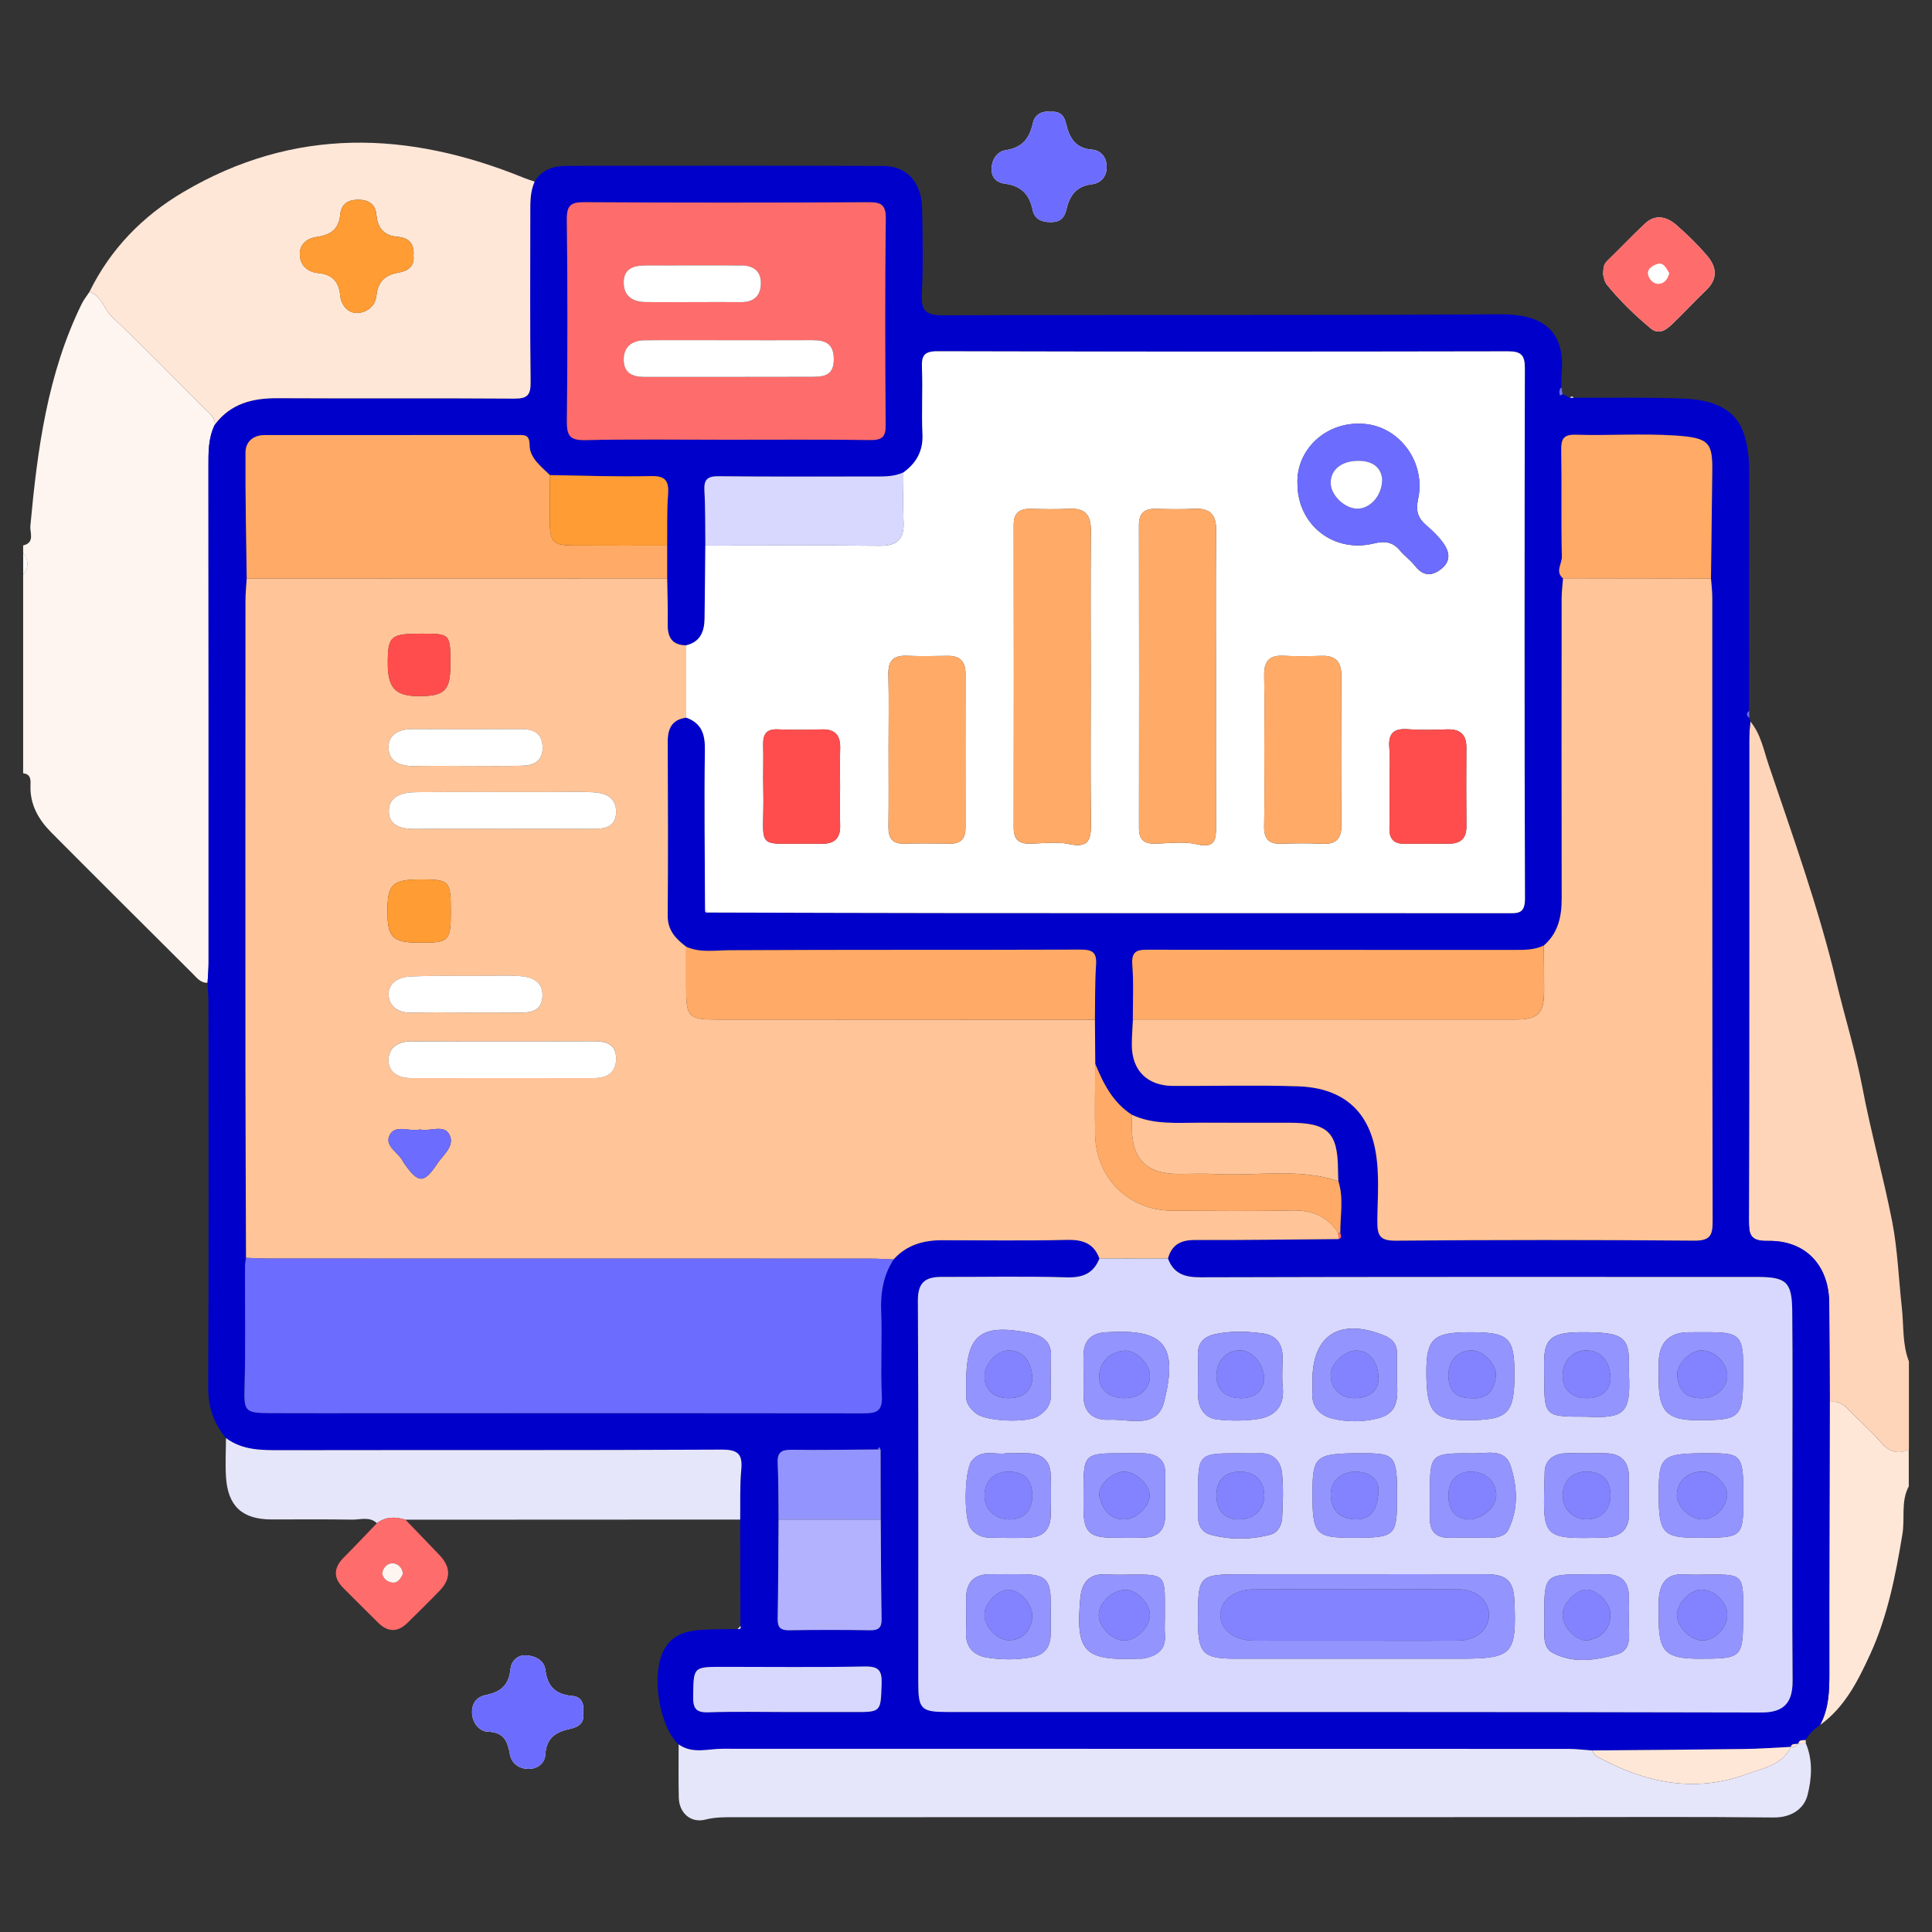 <?xml version="1.0" encoding="utf-8"?>
<!-- Generator: Adobe Illustrator 27.3.1, SVG Export Plug-In . SVG Version: 6.00 Build 0)  -->
<svg version="1.1" id="Layer_1" xmlns="http://www.w3.org/2000/svg" xmlns:xlink="http://www.w3.org/1999/xlink" x="0px" y="0px"
	 viewBox="0 0 500 500" style="enable-background:new 0 0 500 500;" xml:space="preserve">
<rect x="0" y="0" width="500" height="500" fill="#333333" stroke="none"/>
<g>
	<path style="fill:#FFFFFF;" d="M414.89,71.05c0.19,0.56,0.29,1.79,0.94,2.59c3.37,4.17,7.24,7.9,11.35,11.33
		c2.19,1.83,4.12,0.33,5.71-1.21c2.96-2.85,5.76-5.88,8.73-8.73c3.01-2.89,2.63-5.96,0.25-8.76c-2.45-2.89-5.19-5.57-8.05-8.05
		c-2.44-2.12-5.38-2.9-8.08-0.37c-3.35,3.13-6.49,6.49-9.8,9.67C415,68.41,414.95,69.42,414.89,71.05z M271.92,28.93
		c-2.26-0.27-4.09,0.64-4.62,2.97c-0.87,3.9-2.7,6.3-7,6.96c-2.1,0.32-3.64,2.22-3.67,4.9c-0.03,2.53,1.61,3.54,3.46,3.78
		c4.17,0.55,6.33,2.76,7.15,6.76c0.48,2.35,2.2,3.17,4.6,3.19c2.55,0.03,3.63-1.06,4.19-3.46c0.8-3.42,2.54-5.88,6.61-6.36
		c2.19-0.26,3.87-1.91,3.76-4.71c-0.1-2.57-1.8-4.08-3.75-4.23c-4.39-0.33-5.92-3.11-6.73-6.64
		C275.39,29.87,274.35,28.74,271.92,28.93z"/>
	<path style="fill:#FFFFFF;" d="M150.89,443.12c0.31-2.22-0.34-3.99-2.72-4.2c-4.22-0.38-6.48-2.3-7.01-6.67
		c-0.28-2.34-2.24-3.58-4.74-3.84c-2.7-0.28-4.15,1.77-4.3,3.48c-0.37,4.23-2.56,6.01-6.4,6.79c-2.47,0.5-3.72,2.26-3.54,4.86
		c0.18,2.56,2.01,4.55,4.04,4.62c4.28,0.14,5.12,2.47,5.77,5.94c0.41,2.23,2.36,3.74,4.91,3.7c2.43-0.03,4.13-1.69,4.24-3.74
		c0.24-4.38,2.81-5.88,6.52-6.66C149.89,446.93,151.4,445.71,150.89,443.12z"/>
	<path style="fill:#FFF5F0;" d="M53.72,254.35c-1.83,0.06-2.79-1.3-3.89-2.4c-12.19-12.15-24.4-24.28-36.54-36.49
		c-3.3-3.32-5.57-7.22-5.4-12.15c0.05-1.43,0.15-2.96-1.9-3.18c0-17.12,0-34.24,0-51.36c1.45-1.9,1.45-3.8,0-5.71
		c0-0.63,0-1.27,0-1.9c3.13-0.76,1.7-3.3,1.87-5.08c1.82-19.74,4.4-39.3,13.27-57.41c0.54-1.11,1.34-2.09,2.02-3.13
		c3.2,0.98,3.67,4.42,5.82,6.45c8.04,7.58,15.74,15.51,23.54,23.34c1.3,1.31,3.05,2.37,3.1,4.55c-1.72,3.45-1.66,7.15-1.66,10.88
		c0.04,42.8,0.04,85.6,0.03,128.4C53.98,250.88,53.81,252.62,53.72,254.35z"/>
	<path style="fill:#FFD5BA;" d="M452.97,186.69c2.72,3.26,3.46,7.41,4.75,11.23c6.26,18.52,12.89,36.92,17.47,55.99
		c2.2,9.16,5.01,18.16,6.78,27.46c2.21,11.66,5.44,23.14,7.72,34.75c1.41,7.22,1.68,14.91,2.51,22.37
		c0.51,4.61,0.09,9.38,1.82,13.84c0,7.61,0,15.22,0,22.83c-2.98,1.38-5.19,0.48-7.3-1.96c-2.55-2.94-5.54-5.51-8.22-8.34
		c-1.39-1.47-2.9-2.33-4.94-2.05c-0.05-8.54-0.07-17.07-0.15-25.61c-0.09-9.74-6.11-16.24-15.87-16.05
		c-4.68,0.09-4.92-1.74-4.91-5.43c0.11-41.43,0.07-82.87,0.08-124.3C452.69,189.83,452.87,188.26,452.97,186.69z"/>
	<path style="fill:#FFE7D8;" d="M473.53,362.8c2.05-0.27,3.55,0.59,4.94,2.05c2.69,2.84,5.67,5.4,8.22,8.34
		c2.11,2.44,4.32,3.34,7.3,1.96c0,3.17,0,6.34,0,9.51c-2.09,3.9-0.96,8.27-1.65,12.4c-1.77,10.72-3.85,21.32-8.4,31.2
		c-3.13,6.81-6.55,13.6-12.93,18.19c2.32-4.29,2.43-8.91,2.42-13.65C473.4,409.47,473.49,386.13,473.53,362.8z"/>
	<path style="fill:#FFFFFF;" d="M6,143.06c1.45,1.9,1.45,3.8,0,5.71C6,146.87,6,144.96,6,143.06z"/>
	<path style="fill:#0000CB;" d="M473.53,362.8c-0.04,23.34-0.13,46.67-0.09,70.01c0.01,4.74-0.1,9.37-2.42,13.65
		c-1.53,1.01-2.82,2.23-3.72,3.85c-0.71,0.16-1.69-0.22-1.9,0.95l0.01-0.01c-0.69,0.26-1.71-0.21-2.01,0.92l0.05-0.06
		c-4.08,0.19-8.16,0.51-12.24,0.56c-13.06,0.17-26.12,0.25-39.17,0.37c-2.04-0.14-4.08-0.41-6.12-0.41
		c-50.14-0.02-100.27-0.02-150.41-0.02c-22.85,0-45.69,0.01-68.54-0.01c-3.81,0-7.78,1.42-11.34-1.14
		c-5.15-4.77-7.1-18.2-3.84-24.38c2.12-4.02,5.65-4.98,9.6-5.27c3.15-0.23,6.33-0.14,9.5-0.2c0.65,0.1,0.95-0.12,0.73-0.8
		c-0.02-9.18-0.04-18.36-0.07-27.53c0.06-4.27-0.13-8.57,0.27-12.82c0.38-4.09-0.76-5.3-5.12-5.28
		c-37.96,0.2-75.93,0.08-113.89,0.15c-5.06,0.01-10.03,0.07-14.34-3.14c-3.15-3.85-4.62-8.07-4.59-13.22
		c0.18-33.13,0.09-66.26,0.07-99.4c0-1.73-0.16-3.47-0.24-5.2c0.09-1.73,0.26-3.47,0.26-5.2c0.01-42.8,0.01-85.6-0.03-128.4
		c0-3.74-0.07-7.43,1.66-10.88c4.07-5.44,9.74-6.86,16.22-6.82c20.43,0.11,40.86-0.04,61.29,0.11c3.35,0.02,4.24-0.92,4.2-4.22
		c-0.18-14.54-0.08-29.08-0.08-43.62c0-2.82-0.08-5.65,1.12-8.31c1.89-3.22,5-4.1,8.4-4.1c27.3-0.03,54.6-0.07,81.9,0.02
		c6.09,0.02,9.88,4.33,10,11.04c0.12,7.28,0.31,14.59-0.08,21.85c-0.24,4.45,0.8,5.79,5.56,5.77c48.09-0.2,96.18,0.05,144.27-0.27
		c9.73-0.06,16.93,3.35,15.73,15.6c-0.11,1.1-0.02,2.22-0.03,3.32c-0.69,0.6-0.56,1.35-0.38,2.1c0.22-0.11,0.44-0.22,0.66-0.33
		c0.64,0.31,1.29,0.62,1.93,0.93c0.32-0.01,0.64-0.01,0.96-0.02c9.51,0.05,19.04-0.17,28.54,0.22c9.32,0.38,13.87,3.83,15.59,9.35
		c0.94,3,1.29,6.11,1.28,9.26c-0.02,20.73-0.01,41.47-0.02,62.2c-0.67,0.61-0.74,1.21,0.03,1.8c0.09,0.31,0.18,0.62,0.28,0.93
		c-0.1,1.57-0.27,3.14-0.28,4.71c-0.02,41.43,0.02,82.87-0.08,124.3c-0.01,3.69,0.23,5.52,4.91,5.43
		c9.76-0.18,15.79,6.31,15.87,16.05C473.46,345.72,473.48,354.26,473.53,362.8z M227.11,375.13c-7.42,0.04-14.83,0.17-22.25,0.08
		c-2.57-0.03-3.73,0.61-3.6,3.41c0.23,4.87,0.17,9.76,0.23,14.63c-0.07,8.55-0.08,17.1-0.23,25.65c-0.04,2.24,0.68,3.05,2.98,3.01
		c6.98-0.11,13.97-0.11,20.95,0c2.29,0.04,3.01-0.76,2.97-3.01c-0.16-8.55-0.16-17.1-0.22-25.65c-0.02-6.02-0.03-12.03-0.05-18.05
		c-0.09-0.25-0.19-0.5-0.28-0.75C227.45,374.68,227.28,374.91,227.11,375.13z M292.98,288.54c-4.95-3.16-7.43-8.08-9.55-13.27
		c-0.03-3.79-0.05-7.58-0.08-11.37c0.08-4.74-0.02-9.5,0.3-14.22c0.21-3.18-0.92-3.93-3.98-3.92c-30.31,0.11-60.61-0.01-90.92,0.16
		c-3.8,0.02-7.56,0.72-11.19-0.91c-2.67-2.03-4.8-4.22-4.78-8.02c0.11-15.01,0.07-30.03,0.01-45.05c-0.01-3.41,1.11-5.74,4.79-6.21
		c4.03,1.44,4.92,4.36,4.86,8.44c-0.2,13.71,0,27.43,0.04,41.15c-0.15,0.67,0.1,0.97,0.8,0.84c22.23,0.05,44.45,0.14,66.68,0.15
		c46.68,0.02,93.36,0,140.04,0.02c2.63,0,4.7,0.34,4.68-3.71c-0.15-45.79-0.13-91.58-0.03-137.38c0.01-3.34-1.01-4.33-4.34-4.32
		c-49.22,0.09-98.44,0.1-147.66-0.02c-3.55-0.01-4.16,1.21-4.03,4.33c0.23,5.69-0.14,11.42,0.13,17.11c0.2,4.37-1.56,7.46-4.92,9.92
		c-2.36,1.09-4.88,1.07-7.4,1.07c-13.47-0.01-26.94,0.08-40.4-0.07c-2.92-0.03-3.89,0.81-3.72,3.73c0.27,4.73,0.18,9.47,0.24,14.21
		c-0.06,6.28-0.1,12.56-0.19,18.84c-0.05,3.34-1.06,6.08-4.75,6.96c-3.68-0.02-4.87-2.09-4.8-5.49c0.08-3.94-0.08-7.89-0.14-11.84
		c0-2.83,0-5.66,0-8.49c0.05-4.4-0.09-8.82,0.23-13.2c0.26-3.57-0.67-4.88-4.56-4.78c-8.66,0.22-17.33-0.13-26-0.25
		c-2.3-2.24-5.23-4.43-5.27-7.74c-0.03-2.78-1.25-2.64-3.01-2.64c-21.85,0-43.71,0.01-65.56,0.01c-2.98,0-4.93,1.75-4.95,4.44
		c-0.08,10.89,0.18,21.78,0.31,32.67c-0.11,1.89-0.32,3.77-0.32,5.66c-0.02,40.4-0.03,80.81-0.01,121.21
		c0.01,16.32,0.1,32.63,0.15,48.95c-0.1,0.78-0.27,1.57-0.28,2.35c-0.03,10.3,0.18,20.61-0.11,30.91c-0.17,6.33-0.04,6.88,6.39,6.91
		c9.53,0.05,19.06,0.01,28.59,0.01c41.61,0,83.23-0.02,124.84,0.04c3.25,0.01,5.33-0.12,5.11-4.42c-0.38-7.27,0.11-14.59-0.18-21.87
		c-0.19-4.9,0.54-9.41,3.22-13.54c3.35-3.74,7.69-4.97,12.53-4.97c10.75,0,21.49,0.18,32.23-0.09c4.1-0.1,7.04,0.81,8.51,4.83
		c-1.54,3.88-4.32,5-8.5,4.88c-10.79-0.32-21.59-0.09-32.39-0.11c-4.14-0.01-6.1,1.43-6.08,6.13c0.19,32.96,0.09,65.93,0.1,98.89
		c0,6.88,0.7,7.58,7.69,7.58c70.19,0.01,140.39-0.06,210.58,0.12c5.86,0.02,8.04-2.65,8-8.22c-0.15-18.07-0.05-36.13-0.05-54.2
		c0-13.79,0.09-27.58-0.04-41.36c-0.07-7.69-1.51-8.93-9.2-8.93c-47.96,0-95.92-0.05-143.88,0.09c-4.14,0.01-7.01-0.9-8.49-4.88
		c0.98-3.51,3.28-4.79,6.92-4.77c12.43,0.05,24.86-0.14,37.29-0.24c0.92-0.32,0.57-0.96,0.4-1.56c-0.03-4.49,0.93-9.01-0.5-13.45
		c-0.03-0.94-0.09-1.89-0.09-2.83c-0.05-9.77-2.6-12.26-12.61-12.26c-7.73,0-15.47,0.02-23.2-0.01
		C304.56,290.54,298.58,291.13,292.98,288.54z M293.18,263.85c-0.1,2.2-0.28,4.41-0.28,6.61c0.01,6.57,3.99,10.54,10.64,10.58
		c10.79,0.05,21.6-0.25,32.38,0.1c10.23,0.34,17.85,5.12,19.99,16.48c1.16,6.16,0.57,12.29,0.53,18.42
		c-0.02,3.75,0.63,5.09,4.82,5.05c25.71-0.22,51.43-0.22,77.14-0.01c4.17,0.03,4.82-1.32,4.81-5.08
		c-0.12-53.86-0.08-107.72-0.1-161.57c0-1.57-0.21-3.14-0.33-4.71c0.11-9.14,0.23-18.29,0.34-27.43c0.1-7.68-0.61-8.99-9.65-9.57
		c-8.51-0.55-17.09,0.05-25.62-0.2c-3.34-0.1-3.86,1.17-3.81,4.07c0.16,9.16-0.06,18.32,0.16,27.47c0.04,1.85-1.78,3.87,0.28,5.62
		c-0.13,1.72-0.36,3.43-0.36,5.15c-0.02,25.89-0.05,51.78,0.01,77.67c0.01,4.72-0.88,8.97-4.62,12.22
		c-2.49,1.21-5.15,1.13-7.82,1.13c-31.37-0.01-62.74,0.02-94.1-0.05c-2.83-0.01-4.87-0.04-4.56,3.84
		C293.41,254.34,293.16,259.1,293.18,263.85z M188.05,113.8c12.39,0,24.78-0.1,37.17,0.07c3.09,0.04,4.02-0.8,4-3.95
		c-0.15-17.75-0.2-35.51,0.03-53.26c0.05-3.79-1.27-4.34-4.62-4.33c-24.46,0.13-48.93,0.14-73.39-0.01
		c-3.51-0.02-4.58,0.83-4.53,4.45c0.2,17.44,0.18,34.88,0.01,52.31c-0.04,3.6,0.75,4.89,4.65,4.81
		C163.58,113.63,175.82,113.8,188.05,113.8z M204.25,443.07c5.55,0,11.1-0.01,16.66,0c7.23,0.01,7.02,0.01,7.26-7.3
		c0.12-3.53-0.79-4.55-4.42-4.48c-12.21,0.25-24.43,0.09-36.64,0.09c-7.76,0-7.62,0-7.71,7.74c-0.04,3.04,0.74,4.12,3.92,4.02
		C190.29,442.92,197.27,443.07,204.25,443.07z"/>
	<path style="fill:#FFE7D8;" d="M138.36,47.01c-1.2,2.66-1.12,5.49-1.12,8.31c0,14.54-0.1,29.08,0.08,43.62
		c0.04,3.3-0.85,4.24-4.2,4.22c-20.43-0.15-40.86,0-61.29-0.11c-6.48-0.03-12.15,1.38-16.22,6.82c-0.04-2.18-1.79-3.24-3.1-4.55
		c-7.8-7.83-15.5-15.76-23.54-23.34c-2.15-2.03-2.62-5.47-5.82-6.45c5.44-11.09,13.75-19.6,24.26-25.81
		c28.71-16.97,58.29-15.89,88.28-3.65C136.56,46.42,137.47,46.7,138.36,47.01z M107,66.15c0.3-2.88-1.08-4.6-3.93-4.84
		c-3.62-0.3-5.33-2.12-5.65-5.69c-0.23-2.54-1.75-3.85-4.46-3.92c-2.87-0.08-4.66,1.07-4.92,3.92c-0.34,3.67-2.49,5.19-5.88,5.66
		c-2.59,0.36-4.6,1.78-4.56,4.53c0.04,2.84,1.93,4.58,4.78,4.86c3.61,0.34,5.34,2.25,5.67,5.79c0.22,2.45,1.95,4.46,4.08,4.52
		c2.51,0.07,4.95-1.48,5.28-4.47c0.38-3.53,2.13-5.3,5.64-5.94C105.21,70.19,107.39,69.16,107,66.15z"/>
	<path style="fill:#FF6C6C;" d="M414.89,71.05c0.06-1.63,0.11-2.64,1.04-3.54c3.31-3.18,6.45-6.54,9.8-9.67
		c2.7-2.52,5.64-1.75,8.08,0.37c2.86,2.49,5.6,5.17,8.05,8.05c2.38,2.81,2.76,5.87-0.25,8.76c-2.96,2.85-5.76,5.88-8.73,8.73
		c-1.6,1.54-3.52,3.04-5.71,1.21c-4.11-3.43-7.97-7.16-11.35-11.33C415.18,72.85,415.08,71.61,414.89,71.05z M431.98,70.69
		c-0.74-1.16-1.42-2.8-2.92-2.38c-1.1,0.31-2.9,1.17-2.48,2.84c0.27,1.07,1.31,2.35,2.65,2.29
		C430.75,73.38,431.59,72.18,431.98,70.69z"/>
	<path style="fill:#6C6CFF;" d="M271.92,28.93c2.43-0.19,3.48,0.93,3.99,3.17c0.8,3.52,2.34,6.31,6.73,6.64
		c1.95,0.15,3.65,1.66,3.75,4.23c0.11,2.79-1.57,4.45-3.76,4.71c-4.07,0.48-5.81,2.94-6.61,6.36c-0.56,2.4-1.64,3.49-4.19,3.46
		c-2.4-0.03-4.12-0.85-4.6-3.19c-0.82-4-2.99-6.21-7.15-6.76c-1.84-0.24-3.49-1.25-3.46-3.78c0.03-2.68,1.58-4.58,3.67-4.9
		c4.3-0.66,6.13-3.06,7-6.96C267.82,29.57,269.66,28.67,271.92,28.93z"/>
	<path style="fill:#6C6CFF;" d="M404.38,102.03c-0.22,0.11-0.44,0.22-0.66,0.33c-0.19-0.76-0.31-1.5,0.38-2.1
		C404.19,100.84,404.29,101.44,404.38,102.03z"/>
	<path style="fill:#6C6CFF;" d="M452.69,185.77c-0.77-0.59-0.7-1.19-0.03-1.8C452.67,184.57,452.68,185.17,452.69,185.77z"/>
	<path style="fill:#E6E6FA;" d="M407.27,102.94c-0.32,0.01-0.64,0.01-0.96,0.02C406.62,102.49,406.94,102.46,407.27,102.94z"/>
	<path style="fill:#E6E6FA;" d="M175.63,451.44c3.56,2.56,7.53,1.14,11.34,1.14c22.85,0.02,45.69,0.01,68.54,0.01
		c50.14,0,100.27,0,150.41,0.02c2.04,0,4.08,0.27,6.12,0.41c0.36,0.51,0.61,1.22,1.1,1.49c12.41,6.85,25.39,9.67,39.11,4.57
		c4.1-1.53,9-2.24,11.2-6.98c0,0-0.05,0.06-0.05,0.06c0.82,0.02,1.55-0.16,2.01-0.92c0,0-0.01,0.01-0.01,0.01
		c0.65-0.03,1.29-0.06,1.94-0.09c1.89,4.41,1.53,9.19,0.45,13.41c-0.9,3.52-4.16,5.84-8.76,5.79c-19.83-0.21-39.67-0.09-59.5-0.09
		c-69.66,0-139.32,0-208.98,0.02c-2.67,0-5.31-0.07-8.01,0.62c-3.77,0.96-6.78-1.7-6.87-5.7
		C175.56,460.63,175.64,456.03,175.63,451.44z"/>
	<path style="fill:#E6E6FA;" d="M58.48,372.17c4.31,3.21,9.27,3.14,14.34,3.14c37.96-0.07,75.93,0.05,113.89-0.15
		c4.36-0.02,5.5,1.19,5.12,5.28c-0.39,4.24-0.2,8.54-0.27,12.82c-28.87,0.01-57.75,0.03-86.62,0.04c-2.6-0.81-5.1-0.82-7.4,0.9
		c-1.9-1.79-4.24-0.89-6.36-0.92c-6.98-0.12-13.95-0.04-20.93-0.05c-7.58-0.01-11.32-3.46-11.77-11.09
		C58.28,378.83,58.47,375.49,58.48,372.17z"/>
	<path style="fill:#FF6C6C;" d="M97.54,394.2c2.29-1.72,4.8-1.71,7.4-0.9c2.96,3.08,5.94,6.15,8.88,9.24
		c2.86,3.01,2.88,6.1,0.01,9.08c-2.75,2.86-5.58,5.63-8.41,8.41c-2.49,2.43-5.03,2.41-7.51-0.03c-3.05-3.01-6.08-6.04-9.1-9.07
		c-2.64-2.66-2.44-5.24,0.16-7.85C91.88,400.16,94.69,397.16,97.54,394.2z M104.29,407.27c-0.17-1.42-1.1-2.44-2.28-2.66
		c-1.59-0.29-2.88,1.1-3.02,2.32c-0.16,1.37,1.27,2.56,2.71,2.65C103.02,409.68,103.77,408.45,104.29,407.27z"/>
	<path style="fill:#6C6CFF;" d="M150.89,443.12c0.51,2.58-1,3.81-3.23,4.28c-3.71,0.78-6.28,2.28-6.52,6.66
		c-0.11,2.05-1.81,3.71-4.24,3.74c-2.55,0.04-4.49-1.47-4.91-3.7c-0.65-3.48-1.49-5.8-5.77-5.94c-2.03-0.07-3.86-2.06-4.04-4.62
		c-0.18-2.6,1.07-4.36,3.54-4.86c3.84-0.77,6.03-2.56,6.4-6.79c0.15-1.71,1.6-3.76,4.3-3.48c2.5,0.26,4.46,1.5,4.74,3.84
		c0.53,4.36,2.79,6.29,7.01,6.67C150.55,439.14,151.2,440.91,150.89,443.12z"/>
	<path style="fill:#FFE7D8;" d="M467.35,451.16c-0.65,0.03-1.29,0.06-1.94,0.09c0.2-1.17,1.19-0.79,1.9-0.95
		C467.33,450.59,467.34,450.88,467.35,451.16z"/>
	<path style="fill:#D8D8FF;" d="M191.63,420.79c0.21,0.68-0.09,0.9-0.73,0.8C191.14,421.33,191.38,421.06,191.63,420.79z"/>
	<path style="fill:#FFC498;" d="M284.53,325.71c-1.47-4.02-4.41-4.93-8.51-4.83c-10.74,0.27-21.49,0.09-32.23,0.09
		c-4.84,0-9.18,1.23-12.53,4.97c-2.06-0.07-4.12-0.21-6.18-0.21c-51.74-0.01-103.49-0.01-155.23-0.02c-2.06,0-4.12-0.12-6.18-0.18
		c-0.05-16.32-0.14-32.63-0.15-48.95c-0.02-40.4-0.01-80.81,0.01-121.21c0-1.89,0.21-3.77,0.32-5.66
		c36.27-0.01,72.54-0.02,108.81-0.03c0.06,3.95,0.22,7.89,0.14,11.84c-0.07,3.4,1.12,5.47,4.8,5.49c0,6.24,0,12.48,0,18.72
		c-3.68,0.47-4.8,2.8-4.79,6.21c0.06,15.02,0.1,30.03-0.01,45.05c-0.03,3.81,2.11,5.99,4.78,8.02c0,3.48,0,6.96,0,10.44
		c0,7.88,0.51,8.41,8.27,8.41c32.51,0.01,65.02,0.02,97.52,0.04c0.03,3.79,0.05,7.58,0.08,11.37c-0.02,6.15-0.16,12.31-0.02,18.46
		c0.25,11.26,8.79,19.56,20.01,19.59c10.28,0.03,20.56,0.17,30.83-0.06c5.19-0.12,9.23,1.42,12.06,5.82
		c0.05,0.53,0.1,1.06,0.15,1.59c-12.43,0.1-24.86,0.29-37.3,0.24c-3.64-0.01-5.94,1.26-6.91,4.77
		C296.35,325.69,290.44,325.7,284.53,325.71z M130.34,269.5c-7.92,0-15.84,0.03-23.77-0.02c-3.3-0.02-5.91,1.39-6.03,4.63
		c-0.13,3.33,2.51,4.87,5.75,4.87c15.84,0.03,31.69,0.02,47.53,0c3.3,0,5.61-1.4,5.63-4.98c0.02-3.83-2.61-4.56-5.82-4.54
		C145.87,269.53,138.11,269.5,130.34,269.5z M130.12,214.49c7.76,0,15.52-0.04,23.28,0.02c3.12,0.02,5.96-0.42,6.04-4.29
		c0.09-3.94-2.83-5.01-6.05-5.19c-3.47-0.19-6.97-0.05-10.45-0.05c-11.72,0-23.44-0.04-35.16,0.03c-3.52,0.02-7.32,0.96-7.15,5.13
		c0.15,3.8,3.67,4.45,7.16,4.39C115.24,214.4,122.68,214.49,130.12,214.49z M120.82,198.21c4.75,0,9.51,0.08,14.26-0.03
		c2.96-0.07,5.35-1.11,5.34-4.66c-0.01-3.72-2.24-4.84-5.59-4.82c-9.35,0.05-18.7,0.05-28.05,0c-3.46-0.02-6.34,1.3-6.23,4.89
		c0.11,3.54,3.06,4.73,6.48,4.66C111.63,198.15,116.23,198.22,120.82,198.21z M120.88,262.05c4.59,0,9.18-0.04,13.76,0.02
		c2.98,0.04,5.51-0.56,5.74-4.1c0.24-3.69-2.37-5.04-5.39-5.31c-3.45-0.31-6.95-0.12-10.43-0.11c-6.17,0.02-12.34-0.11-18.5,0.19
		c-3.02,0.15-5.9,1.8-5.45,5.25c0.38,2.9,2.9,4.18,6.03,4.1C111.39,261.95,116.14,262.05,120.88,262.05z M116.66,235.87
		c0-7.92-0.32-8.27-7.72-8.27c-7.41,0-8.68,1.21-8.67,8.31c0,6.75,1.37,8.05,8.46,8.06C116.25,243.97,116.66,243.56,116.66,235.87z
		 M116.56,171.97c0.01-7.94-0.02-7.97-7.34-7.98c-8.19-0.01-8.87,0.59-8.86,7.76c0.01,6.29,1.98,8.39,7.91,8.41
		C115.11,180.19,116.56,178.75,116.56,171.97z M108.66,292.31c-2.64,0.67-6.36-1.45-7.83,1.48c-1.45,2.88,2.5,4.55,3.58,7.02
		c0.06,0.14,0.18,0.26,0.27,0.39c3.58,5.1,5.03,5.15,8.46,0c1.59-2.39,4.86-4.79,3.03-7.8
		C114.73,291.02,111.22,292.88,108.66,292.31z"/>
	<path style="fill:#FFFFFF;" d="M177.59,185.72c0-6.24,0-12.48,0-18.72c3.69-0.88,4.71-3.62,4.75-6.96
		c0.09-6.28,0.13-12.56,0.19-18.84c15.05-0.01,30.1-0.1,45.15,0.04c4.5,0.04,6.37-1.69,6.16-6.18c-0.2-4.26-0.03-8.54-0.03-12.8
		c3.36-2.45,5.12-5.55,4.92-9.92c-0.27-5.69,0.1-11.41-0.13-17.11c-0.13-3.12,0.48-4.34,4.03-4.33
		c49.22,0.13,98.44,0.11,147.66,0.02c3.34-0.01,4.35,0.98,4.34,4.32c-0.09,45.79-0.12,91.59,0.03,137.38
		c0.01,4.05-2.05,3.71-4.68,3.71c-46.68-0.02-93.36,0-140.04-0.02c-22.23-0.01-44.45-0.1-66.68-0.15c-0.27-0.28-0.53-0.56-0.8-0.84
		c-0.04-13.72-0.24-27.44-0.04-41.15C182.51,190.08,181.62,187.17,177.59,185.72z M282.28,175.89c0-12.83-0.08-25.67,0.04-38.5
		c0.04-3.98-1.37-5.94-5.55-5.72c-3.32,0.17-6.67,0.1-10,0.02c-2.91-0.07-4.43,1.03-4.42,4.15c0.04,26.14,0.04,52.29,0,78.43
		c-0.01,3.16,1.52,4.17,4.43,4.08c3.33-0.1,6.79-0.58,9.97,0.11c5.24,1.12,5.63-1.43,5.59-5.49
		C282.18,200.61,282.28,188.25,282.28,175.89z M314.69,175.78c0-12.83-0.08-25.67,0.05-38.5c0.04-4.07-1.57-5.82-5.67-5.61
		c-3.32,0.18-6.67,0.1-10,0.02c-2.98-0.07-4.32,1.2-4.31,4.26c0.05,26.14,0.04,52.29,0.01,78.43c0,2.85,1.29,4,4.05,3.96
		c3.65-0.06,7.46-0.65,10.92,0.16c4.8,1.12,4.99-1.25,4.97-4.69C314.66,201.13,314.69,188.45,314.69,175.78z M229.96,193.95
		c0,6.65,0.06,13.31-0.03,19.96c-0.04,2.9,0.91,4.51,4.07,4.43c3.97-0.09,7.94-0.07,11.9-0.01c2.85,0.04,3.97-1.39,3.97-4.1
		c-0.03-13.31-0.02-26.61,0-39.92c0.01-3.17-1.5-4.63-4.68-4.57c-3.49,0.07-6.99,0.12-10.47-0.02c-3.44-0.14-4.89,1.24-4.81,4.75
		C230.07,180.96,229.96,187.46,229.96,193.95z M327.2,193.87c0,6.65,0.09,13.29-0.04,19.94c-0.07,3.23,1.15,4.67,4.45,4.55
		c3.48-0.13,6.98-0.17,10.46,0.01c3.66,0.2,5.12-1.23,5.09-4.95c-0.13-12.81-0.09-25.63-0.02-38.45c0.02-3.53-1.34-5.34-5.04-5.23
		c-3.33,0.1-6.67,0.16-9.99-0.02c-3.82-0.2-5.01,1.64-4.94,5.17C327.29,181.21,327.2,187.54,327.2,193.87z M335.78,125.17
		c0.01,10.63,9.32,18.03,19.76,15.48c2.79-0.68,4.86-0.44,6.73,1.78c1.22,1.44,2.8,2.59,3.97,4.07c2.13,2.69,4.42,2.66,6.85,0.66
		c2.73-2.25,1.85-4.78,0.1-7.07c-1.14-1.5-2.55-2.82-3.98-4.05c-2.18-1.88-2.91-3.65-2.21-6.86c2.05-9.51-4.74-18.54-13.59-19.44
		C343.23,108.69,335.41,116.45,335.78,125.17z M217.41,203.63c0-3.31-0.07-6.63,0.02-9.94c0.09-3.31-1.22-5.03-4.74-4.92
		c-3.79,0.12-7.6,0.16-11.39-0.01c-3.01-0.13-3.86,1.29-3.79,3.99c0.1,3.79-0.05,7.58,0.03,11.36c0.4,17.04-3.27,13.89,15.02,14.26
		c3.33,0.07,4.97-1.37,4.86-4.8C217.32,210.26,217.41,206.94,217.41,203.63z M359.61,203.42c0,3.63,0.07,7.26-0.02,10.88
		c-0.07,2.77,1.1,4.1,3.92,4.06c3.79-0.05,7.59-0.02,11.38-0.01c3.06,0.01,4.66-1.32,4.62-4.55c-0.07-6.78-0.05-13.57-0.01-20.35
		c0.02-3.44-1.7-4.8-5.02-4.69c-3.32,0.1-6.65,0.23-9.95-0.03c-3.66-0.29-5.29,0.88-4.97,4.75
		C359.82,196.78,359.61,200.11,359.61,203.42z"/>
	<path style="fill:#D8D8FF;" d="M284.53,325.71c5.91-0.01,11.82-0.01,17.73-0.02c1.48,3.98,4.35,4.9,8.49,4.88
		c47.96-0.15,95.92-0.09,143.88-0.09c7.69,0,9.13,1.23,9.2,8.93c0.13,13.79,0.04,27.58,0.04,41.36c0,18.07-0.09,36.13,0.05,54.2
		c0.04,5.57-2.14,8.23-8,8.22c-70.19-0.18-140.39-0.11-210.58-0.12c-6.99,0-7.68-0.7-7.69-7.58c-0.01-32.96,0.08-65.93-0.1-98.89
		c-0.03-4.7,1.93-6.13,6.08-6.13c10.8,0.02,21.6-0.21,32.39,0.11C280.21,330.71,282.99,329.59,284.53,325.71z M350.85,407.41
		c-9.51,0-19.02,0-28.53,0c-12.3,0-12.3,0-12.29,12.23c0.01,8.24,1.37,9.63,9.64,9.63c19.34,0.01,38.67,0,58.01,0
		c13.82,0,14.81-1.04,14.26-14.87c-0.21-5.23-1.99-6.97-7.33-6.99C373.36,407.39,362.1,407.41,350.85,407.41z M380.42,344.78
		c-9.45,0-11.27,1.65-11.28,10.21c-0.01,10.47,1.75,12.55,10.61,12.55c10.52,0,12.19-1.63,12.19-11.93
		C391.94,346.12,390.51,344.78,380.42,344.78z M271.94,355.99c0-1.42-0.13-2.86,0.02-4.27c0.45-4.22-1.85-6.06-5.6-6.79
		c-12.71-2.46-16.36,0.49-16.33,13.25c0,0.95,0.05,1.9,0,2.85c-0.13,2.15,1.06,3.58,2.6,4.79c2.63,2.06,13.14,2.48,15.98,0.72
		c2.18-1.35,3.5-3.12,3.35-5.81C271.86,359.16,271.94,357.57,271.94,355.99z M310.04,355.66c0.01,0,0.02,0,0.02,0
		c0,2.06-0.14,4.13,0.03,6.17c0.25,3.02,1.99,5.22,4.96,5.54c3.44,0.36,7.01,0.39,10.43-0.12c4.45-0.66,7.01-3.28,6.5-8.24
		c-0.26-2.51-0.07-5.06-0.04-7.6c0.04-3.51-1.57-5.84-5.09-6.32c-4.08-0.55-8.2-0.7-12.28,0.16c-3.04,0.64-4.73,2.37-4.55,5.65
		C310.12,352.49,310.04,354.08,310.04,355.66z M361.54,355.84c0-1.89,0-3.79,0-5.68c-0.01-2.35-1.23-3.72-3.39-4.58
		c-11.45-4.57-18.51-0.11-18.51,11.78c0,0.95,0.07,1.9-0.01,2.84c-0.33,3.87,2.02,6.16,5.2,6.93c3.8,0.92,7.87,0.92,11.73-0.05
		C362.89,365.5,361.45,360.28,361.54,355.84z M451.11,356c0-1.11,0-2.21,0-3.32c-0.02-6.68-1.26-7.88-8.14-7.9
		c-2.06,0-4.12-0.03-6.17,0.01c-4.68,0.09-7.24,2.52-7.51,7.22c-0.11,1.89-0.04,3.79-0.02,5.69c0.07,7.58,2.35,9.83,9.93,9.85
		C450.5,367.56,451.11,366.97,451.11,356z M370.05,387.23c0,1.89,0.02,3.79,0,5.68c-0.05,3.58,1.74,5.16,5.28,5.07
		c3.32-0.08,6.64-0.03,9.97,0c2,0.02,4.2-0.35,5.05-2.06c2.66-5.35,2.37-11.12,0.59-16.56c-1.49-4.57-5.99-3.2-9.46-3.23
		C370.03,376.03,370.03,376.09,370.05,387.23z M410.5,376.11c-1.9,0-3.81-0.11-5.7,0.02c-2.92,0.2-4.98,1.96-5.04,4.74
		c-0.39,17.04-1.51,17.59,15.76,17.04c3.78-0.12,6.2-2.1,6.06-6.33c-0.1-3.16,0.01-6.32-0.03-9.49c-0.05-3.8-1.98-5.85-5.82-5.98
		C413.99,376.05,412.25,376.1,410.5,376.11z M410.97,407.43c-11.33-0.02-11.33-0.02-11.33,11.26c0,1.58-0.02,3.16,0.02,4.74
		c0.04,1.65,0.53,3.4,1.9,4.17c5.53,3.11,11.5,2.06,17.04,0.49c3.97-1.12,2.85-5.45,2.94-8.67c0.07-2.21,0.07-4.42-0.01-6.63
		c-0.13-3.39-1.91-5.23-5.35-5.34C414.45,407.38,412.71,407.43,410.97,407.43z M410.49,366.64c9.95,0.49,11.6-0.85,11.08-11.24
		c-0.07-1.42,0.06-2.85-0.03-4.27c-0.34-5.36-2.42-6.4-12.44-6.36c-7,0.03-9.17,1.51-9.45,6.5c-0.09,1.58-0.02,3.16-0.02,4.74
		C399.64,366.64,399.64,366.64,410.49,366.64z M310.05,386.74c0,1.9,0.03,3.8-0.01,5.7c-0.05,2.37,1.09,4.15,3.23,4.73
		c5.09,1.38,10.3,1.35,15.41,0.02c2.04-0.53,3.03-2.45,3.14-4.38c0.21-3.78,0.35-7.62-0.01-11.37c-0.32-3.3-2.24-5.51-6.02-5.34
		c-1.74,0.08-3.49,0.01-5.23,0.01C310.18,376.1,310.03,376.25,310.05,386.74z M260.37,376.11c-2.67,0.5-6.3-1.29-8.87,1.94
		c-1.93,2.42-2.16,14.88-0.3,17.46c1.2,1.66,2.91,2.41,4.9,2.44c3.48,0.05,6.98,0.15,10.45-0.03c3.31-0.17,5.25-2.08,5.36-5.45
		c0.11-3.63,0.12-7.28,0-10.91c-0.12-3.34-2.02-5.21-5.36-5.43C264.65,376,262.74,376.11,260.37,376.11z M271.94,417.9
		c0-1.11,0.01-2.22,0-3.33c-0.07-5.82-1.41-7.12-7.41-7.16c-2.86-0.02-5.72-0.03-8.58,0.01c-3.87,0.05-5.82,2.11-5.91,5.91
		c-0.07,3.01,0.09,6.03-0.04,9.03c-0.17,3.91,2,6.07,5.45,6.62c3.89,0.61,7.89,0.64,11.82-0.15c3.15-0.63,4.54-2.65,4.64-5.7
		C271.97,421.39,271.93,419.64,271.94,417.9z M451.18,387.19c0-10.56-0.41-11.08-8.63-11.09c-12.6-0.01-13.28,0.53-13.28,10.7
		c0,9.94,1.1,11.17,9.99,11.18C451.18,397.98,451.18,397.98,451.18,387.19z M361.57,387.16c0-10.42-0.51-11.06-8.86-11.06
		c-12.3-0.01-13.05,0.59-13.05,10.53c-0.01,10.4,0.85,11.35,10.29,11.35C361.21,397.98,361.56,397.65,361.57,387.16z M280.42,355.92
		c0,1.9-0.04,3.8,0.01,5.7c0.1,4.28,2.98,6,6.6,5.81c5.14-0.27,12.44,2.59,14.26-4.7c3.69-14.81-0.13-18.88-14.95-17.95
		c-0.16,0.01-0.32-0.01-0.48,0.01c-3.3,0.33-5.25,2.04-5.42,5.43C280.34,352.12,280.42,354.02,280.42,355.92z M451.11,418
		c0-1.42,0.01-2.84,0-4.26c-0.05-5.39-0.9-6.21-6.42-6.25c-3-0.02-6.01,0.13-9.01-0.03c-4.31-0.24-5.97,2.23-6.36,5.96
		c-0.2,1.87-0.05,3.78-0.05,5.67c0.01,8.35,1.87,10.17,10.35,10.18C450.93,429.28,451.11,429.11,451.11,418z M301.47,418.2
		c0-1.26,0-2.53,0-3.79c0-6.25-0.62-6.89-6.69-6.92c-2.85-0.01-5.71,0.15-8.55-0.04c-4.54-0.29-6.3,2.32-6.66,6.23
		c-1.25,13.83,1.01,16.15,14.95,15.59c0.47-0.02,0.96,0.04,1.42-0.05c3.48-0.65,5.9-2.21,5.54-6.29
		C301.36,421.37,301.48,419.78,301.47,418.2z M280.4,386.7c0,1.27-0.01,2.53,0,3.8c0.05,5.99,1.54,7.44,7.68,7.47
		c2.69,0.01,5.39,0.07,8.08-0.03c3.38-0.12,5.3-1.9,5.37-5.34c0.07-3.64-0.07-7.28,0.05-10.91c0.13-3.88-1.99-5.41-5.51-5.57
		c-1.74-0.08-3.49-0.02-5.23-0.02C280.4,376.1,280.4,376.1,280.4,386.7z"/>
	<path style="fill:#FFC498;" d="M442.8,149.71c0.11,1.57,0.33,3.14,0.33,4.71c0.02,53.86-0.02,107.72,0.1,161.57
		c0.01,3.76-0.65,5.12-4.81,5.08c-25.71-0.21-51.43-0.22-77.14,0.01c-4.19,0.04-4.84-1.3-4.82-5.05c0.04-6.13,0.63-12.26-0.53-18.42
		c-2.15-11.36-9.76-16.14-19.99-16.48c-10.78-0.35-21.58-0.05-32.38-0.1c-6.65-0.03-10.63-4.01-10.64-10.58
		c0-2.2,0.18-4.41,0.28-6.61c33.01,0.01,66.03,0.02,99.04,0.01c5.76,0,7.36-1.58,7.38-7.28c0.01-3.96-0.05-7.92-0.07-11.88
		c3.74-3.25,4.63-7.5,4.62-12.22c-0.06-25.89-0.03-51.78-0.01-77.67c0-1.72,0.24-3.43,0.36-5.15
		C417.27,149.68,430.04,149.69,442.8,149.71z"/>
	<path style="fill:#6C6CFF;" d="M63.67,325.53c2.06,0.06,4.12,0.18,6.18,0.18c51.74,0.01,103.49,0.01,155.23,0.02
		c2.06,0,4.12,0.14,6.18,0.21c-2.68,4.14-3.41,8.64-3.21,13.54c0.28,7.28-0.2,14.59,0.18,21.87c0.22,4.3-1.86,4.42-5.11,4.42
		c-41.61-0.07-83.23-0.04-124.84-0.04c-9.53,0-19.06,0.04-28.59-0.01c-6.43-0.03-6.57-0.59-6.39-6.91
		c0.28-10.3,0.08-20.6,0.11-30.91C63.39,327.1,63.57,326.31,63.67,325.53z"/>
	<path style="fill:#FF6C6C;" d="M188.05,113.8c-12.23,0-24.47-0.17-36.69,0.1c-3.9,0.08-4.68-1.21-4.65-4.81
		c0.18-17.44,0.19-34.88-0.01-52.31c-0.04-3.62,1.03-4.47,4.53-4.45c24.46,0.15,48.93,0.14,73.39,0.01
		c3.35-0.02,4.67,0.53,4.62,4.33c-0.22,17.75-0.17,35.51-0.03,53.26c0.03,3.14-0.91,3.99-4,3.95
		C212.83,113.71,200.44,113.8,188.05,113.8z M189.17,88.04c-7.44,0-14.88-0.05-22.31,0.02c-3.32,0.03-5.5,1.66-5.44,5.18
		c0.07,3.49,2.48,4.32,5.51,4.31c14.4-0.02,28.8,0.02,43.2-0.03c2.93-0.01,5.65-0.22,5.66-4.48c0.01-4.23-2.29-5.03-5.73-5.01
		C203.1,88.06,196.14,88.04,189.17,88.04z M179.37,78.19c4.13,0,8.26-0.04,12.39,0.01c3.31,0.04,5.11-1.62,5.16-4.81
		c0.05-3.31-2.03-4.69-5.17-4.69c-8.26,0-16.52-0.03-24.78,0.01c-2.94,0.01-5.54,0.79-5.56,4.37c-0.01,3.55,2.26,5.04,5.57,5.1
		C171.11,78.25,175.24,78.19,179.37,78.19z"/>
	<path style="fill:#FFAA66;" d="M172.66,149.68c-36.27,0.01-72.54,0.02-108.81,0.03c-0.13-10.89-0.39-21.78-0.31-32.67
		c0.02-2.68,1.96-4.44,4.95-4.44c21.85-0.01,43.71-0.01,65.56-0.01c1.76,0,2.99-0.14,3.01,2.64c0.03,3.31,2.97,5.5,5.27,7.74
		c-0.02,3.94-0.06,7.87-0.05,11.81c0.03,5.53,0.84,6.38,6.24,6.4c8.05,0.03,16.09,0.01,24.14,0.02
		C172.66,144.02,172.66,146.85,172.66,149.68z"/>
	<path style="fill:#FFAA66;" d="M399.53,244.7c0.03,3.96,0.09,7.92,0.07,11.88c-0.02,5.69-1.61,7.27-7.38,7.28
		c-33.01,0.01-66.03-0.01-99.04-0.01c-0.02-4.74,0.23-9.51-0.14-14.22c-0.3-3.89,1.73-3.85,4.56-3.84
		c31.37,0.06,62.73,0.04,94.1,0.05C394.38,245.83,397.04,245.91,399.53,244.7z"/>
	<path style="fill:#FFAA66;" d="M283.36,263.9c-32.51-0.01-65.02-0.02-97.52-0.04c-7.76,0-8.27-0.53-8.27-8.41
		c0-3.48,0-6.96,0-10.44c3.63,1.63,7.38,0.93,11.19,0.91c30.31-0.17,60.61-0.05,90.92-0.16c3.06-0.01,4.19,0.74,3.98,3.92
		C283.34,254.4,283.44,259.16,283.36,263.9z"/>
	<path style="fill:#FFAA66;" d="M442.8,149.71c-12.77-0.01-25.54-0.03-38.31-0.04c-2.06-1.74-0.23-3.77-0.28-5.62
		c-0.22-9.15,0-18.32-0.16-27.47c-0.05-2.9,0.47-4.17,3.81-4.07c8.54,0.25,17.11-0.35,25.62,0.2c9.04,0.58,9.75,1.89,9.65,9.57
		C443.03,131.42,442.92,140.56,442.8,149.71z"/>
	<path style="fill:#D8D8FF;" d="M233.82,122.25c-0.01,4.27-0.17,8.55,0.03,12.8c0.21,4.49-1.66,6.22-6.16,6.18
		c-15.05-0.14-30.1-0.04-45.15-0.04c-0.06-4.74,0.03-9.49-0.24-14.21c-0.16-2.92,0.8-3.76,3.72-3.73
		c13.47,0.15,26.93,0.06,40.4,0.07C228.95,123.33,231.46,123.35,233.82,122.25z"/>
	<path style="fill:#B2B2FF;" d="M227.94,393.25c0.06,8.55,0.06,17.1,0.22,25.65c0.04,2.25-0.68,3.04-2.97,3.01
		c-6.98-0.12-13.97-0.11-20.95,0c-2.29,0.04-3.02-0.77-2.98-3.01c0.16-8.55,0.17-17.1,0.23-25.65
		C210.31,393.25,219.13,393.25,227.94,393.25z"/>
	<path style="fill:#FFAA66;" d="M346.31,319.08c-2.83-4.4-6.87-5.94-12.06-5.82c-10.27,0.23-20.56,0.09-30.83,0.06
		c-11.22-0.03-19.76-8.33-20.01-19.59c-0.14-6.15,0-12.31,0.02-18.46c2.11,5.19,4.6,10.11,9.55,13.27
		c-0.02,1.11-0.07,2.21-0.06,3.32c0.05,8.12,3.84,11.94,11.86,11.96c3.33,0.01,6.67-0.15,9.99,0.03
		c10.53,0.56,21.23-1.61,31.59,1.82c1.43,4.44,0.47,8.96,0.5,13.45C346.68,319.04,346.5,319.03,346.31,319.08z"/>
	<path style="fill:#FFC498;" d="M346.36,305.66c-10.36-3.43-21.06-1.26-31.59-1.82c-3.32-0.18-6.66-0.02-9.99-0.03
		c-8.02-0.02-11.82-3.84-11.86-11.96c-0.01-1.11,0.04-2.21,0.06-3.32c5.6,2.6,11.58,2.01,17.48,2.03c7.73,0.03,15.47,0,23.2,0.01
		c10,0,12.56,2.49,12.61,12.26C346.27,303.78,346.33,304.72,346.36,305.66z"/>
	<path style="fill:#D8D8FF;" d="M204.25,443.07c-6.98,0-13.96-0.16-20.94,0.07c-3.18,0.1-3.96-0.98-3.92-4.02
		c0.1-7.73-0.05-7.74,7.71-7.74c12.21,0,24.43,0.15,36.64-0.09c3.63-0.07,4.54,0.95,4.42,4.48c-0.25,7.31-0.04,7.32-7.26,7.3
		C215.35,443.07,209.8,443.07,204.25,443.07z"/>
	<path style="fill:#FF9C33;" d="M172.66,141.19c-8.05,0-16.09,0.02-24.14-0.02c-5.41-0.02-6.22-0.87-6.24-6.4
		c-0.02-3.94,0.03-7.87,0.05-11.81c8.67,0.12,17.34,0.47,26,0.25c3.9-0.1,4.83,1.21,4.56,4.78
		C172.56,132.37,172.71,136.79,172.66,141.19z"/>
	<path style="fill:#9494FF;" d="M227.94,393.25c-8.82,0-17.63,0-26.45-0.01c-0.06-4.88,0-9.76-0.23-14.63
		c-0.13-2.79,1.03-3.44,3.6-3.41c7.42,0.1,14.83-0.03,22.25-0.08c0.26,0.06,0.52,0.08,0.79,0.07
		C227.91,381.22,227.93,387.24,227.94,393.25z"/>
	<path style="fill:#FFE7D8;" d="M463.46,452.09c-2.21,4.74-7.1,5.46-11.2,6.98c-13.73,5.1-26.71,2.28-39.11-4.57
		c-0.49-0.27-0.74-0.98-1.1-1.49c13.06-0.11,26.12-0.19,39.17-0.37C455.3,452.6,459.38,452.29,463.46,452.09z"/>
	<path style="fill:#FF6C6C;" d="M346.31,319.08c0.18-0.05,0.37-0.04,0.54,0.03c0.18,0.6,0.52,1.24-0.39,1.56
		C346.42,320.14,346.37,319.61,346.31,319.08z"/>
	<path style="fill:#FFE7D8;" d="M465.42,451.24c-0.46,0.75-1.19,0.94-2.01,0.92C463.7,451.03,464.72,451.49,465.42,451.24z"/>
	<path style="fill:#6C6CFF;" d="M227.89,375.2c-0.26,0.01-0.53-0.02-0.79-0.07c0.17-0.22,0.34-0.45,0.51-0.67
		C227.71,374.71,227.8,374.96,227.89,375.2z"/>
	<path style="fill:#E6E6FA;" d="M182.49,235.32c0.27,0.28,0.53,0.56,0.8,0.84C182.58,236.29,182.34,235.99,182.49,235.32z"/>
	<path style="fill:#FF9C33;" d="M107,66.15c0.39,3.01-1.79,4.04-3.96,4.43c-3.51,0.64-5.26,2.41-5.64,5.94
		c-0.33,2.98-2.77,4.54-5.28,4.47c-2.13-0.06-3.86-2.07-4.08-4.52c-0.32-3.54-2.06-5.44-5.67-5.79c-2.85-0.27-4.74-2.02-4.78-4.86
		c-0.04-2.75,1.97-4.17,4.56-4.53c3.39-0.47,5.54-1.99,5.88-5.66c0.27-2.85,2.05-4,4.92-3.92c2.71,0.07,4.23,1.38,4.46,3.92
		c0.32,3.56,2.03,5.39,5.65,5.69C105.92,61.55,107.3,63.27,107,66.15z"/>
	<path style="fill:#FFFFFF;" d="M431.98,70.69c-0.4,1.49-1.24,2.69-2.75,2.76c-1.34,0.06-2.39-1.22-2.65-2.29
		c-0.42-1.67,1.38-2.53,2.48-2.84C430.56,67.89,431.25,69.53,431.98,70.69z"/>
	<path style="fill:#FFF5F0;" d="M104.29,407.27c-0.52,1.17-1.27,2.4-2.6,2.32c-1.43-0.09-2.87-1.28-2.71-2.65
		c0.14-1.23,1.44-2.62,3.02-2.32C103.2,404.83,104.13,405.86,104.29,407.27z"/>
	<path style="fill:#FFFFFF;" d="M130.34,269.5c7.76,0,15.53,0.03,23.29-0.02c3.21-0.02,5.84,0.71,5.82,4.54
		c-0.02,3.57-2.33,4.97-5.63,4.98c-15.84,0.02-31.69,0.02-47.53,0c-3.24-0.01-5.88-1.54-5.75-4.87c0.13-3.24,2.74-4.65,6.03-4.63
		C114.5,269.54,122.42,269.5,130.34,269.5z"/>
	<path style="fill:#FFFFFF;" d="M130.12,214.49c-7.44,0-14.89-0.09-22.33,0.04c-3.49,0.06-7.01-0.58-7.16-4.39
		c-0.17-4.18,3.63-5.11,7.15-5.13c11.72-0.08,23.44-0.03,35.16-0.03c3.48,0,6.98-0.14,10.45,0.05c3.22,0.18,6.14,1.25,6.05,5.19
		c-0.08,3.87-2.92,4.31-6.04,4.29C145.65,214.45,137.89,214.49,130.12,214.49z"/>
	<path style="fill:#FFFFFF;" d="M120.82,198.22c-4.6,0-9.19-0.07-13.79,0.02c-3.42,0.07-6.38-1.12-6.48-4.66
		c-0.11-3.58,2.77-4.9,6.23-4.89c9.35,0.04,18.7,0.05,28.05,0c3.35-0.02,5.59,1.11,5.59,4.82c0.01,3.55-2.38,4.59-5.34,4.66
		C130.33,198.3,125.58,198.21,120.82,198.22z"/>
	<path style="fill:#FFFFFF;" d="M120.88,262.05c-4.75,0-9.49-0.09-14.24,0.03c-3.12,0.08-5.65-1.2-6.03-4.1
		c-0.45-3.45,2.43-5.1,5.45-5.25c6.15-0.3,12.33-0.17,18.5-0.19c3.48-0.01,6.98-0.2,10.43,0.11c3.02,0.27,5.63,1.62,5.39,5.31
		c-0.23,3.54-2.76,4.14-5.74,4.1C130.06,262.01,125.47,262.05,120.88,262.05z"/>
	<path style="fill:#FF9C33;" d="M116.66,235.87c0,7.68-0.41,8.1-7.93,8.09c-7.09,0-8.45-1.31-8.46-8.06c0-7.1,1.26-8.31,8.67-8.31
		C116.34,227.61,116.66,227.95,116.66,235.87z"/>
	<path style="fill:#FF4D4D;" d="M116.56,171.97c-0.01,6.79-1.46,8.22-8.3,8.19c-5.93-0.03-7.9-2.12-7.91-8.41
		c-0.01-7.17,0.67-7.77,8.86-7.76C116.54,163.99,116.57,164.03,116.56,171.97z"/>
	<path style="fill:#6C6CFF;" d="M108.66,292.31c2.56,0.58,6.06-1.29,7.5,1.08c1.83,3.01-1.44,5.41-3.03,7.8
		c-3.43,5.16-4.88,5.11-8.46,0c-0.09-0.13-0.21-0.25-0.27-0.39c-1.08-2.47-5.03-4.14-3.58-7.02
		C102.3,290.86,106.03,292.98,108.66,292.31z"/>
	<path style="fill:#FFAA66;" d="M282.28,175.89c0,12.36-0.09,24.72,0.05,37.07c0.05,4.06-0.35,6.61-5.59,5.49
		c-3.19-0.68-6.64-0.2-9.97-0.11c-2.9,0.08-4.43-0.92-4.43-4.08c0.05-26.14,0.05-52.29,0-78.43c0-3.12,1.51-4.21,4.42-4.15
		c3.33,0.08,6.67,0.15,10-0.02c4.18-0.22,5.59,1.74,5.55,5.72C282.2,150.22,282.28,163.05,282.28,175.89z"/>
	<path style="fill:#FFAA66;" d="M314.69,175.78c0,12.68-0.03,25.35,0.02,38.03c0.01,3.44-0.17,5.81-4.97,4.69
		c-3.46-0.81-7.27-0.22-10.92-0.16c-2.76,0.05-4.06-1.11-4.05-3.96c0.04-26.14,0.04-52.29-0.01-78.43
		c-0.01-3.05,1.33-4.32,4.31-4.26c3.33,0.07,6.68,0.15,10-0.02c4.09-0.22,5.71,1.54,5.67,5.61
		C314.61,150.11,314.69,162.94,314.69,175.78z"/>
	<path style="fill:#FFAA66;" d="M229.96,193.95c0-6.49,0.11-12.99-0.04-19.48c-0.08-3.51,1.37-4.89,4.81-4.75
		c3.49,0.14,6.98,0.08,10.47,0.02c3.17-0.06,4.68,1.4,4.68,4.57c-0.02,13.31-0.02,26.61,0,39.92c0.01,2.72-1.12,4.14-3.97,4.1
		c-3.97-0.05-7.94-0.08-11.9,0.01c-3.16,0.08-4.11-1.53-4.07-4.43C230.02,207.26,229.96,200.6,229.96,193.95z"/>
	<path style="fill:#FFAA66;" d="M327.2,193.87c0-6.33,0.09-12.66-0.04-18.99c-0.07-3.53,1.12-5.37,4.94-5.17
		c3.32,0.17,6.66,0.12,9.99,0.02c3.7-0.11,5.06,1.7,5.04,5.23c-0.07,12.82-0.11,25.63,0.02,38.45c0.04,3.73-1.43,5.15-5.09,4.95
		c-3.48-0.19-6.98-0.14-10.46-0.01c-3.3,0.13-4.51-1.32-4.45-4.55C327.29,207.16,327.2,200.51,327.2,193.87z"/>
	<path style="fill:#6C6CFF;" d="M335.78,125.17c-0.37-8.73,7.45-16.48,17.64-15.45c8.86,0.9,15.65,9.93,13.59,19.44
		c-0.69,3.22,0.03,4.98,2.21,6.86c1.43,1.23,2.84,2.56,3.98,4.05c1.75,2.3,2.63,4.82-0.1,7.07c-2.43,2-4.73,2.03-6.85-0.66
		c-1.17-1.48-2.75-2.62-3.97-4.07c-1.87-2.22-3.94-2.46-6.73-1.78C345.1,143.21,335.79,135.81,335.78,125.17z M357.71,124.1
		c-0.23-2.86-2.19-4.87-6.25-4.84c-4.24,0.04-7.07,2.25-7.08,5.71c0,3.09,3.44,6.51,6.71,6.67
		C354.34,131.8,357.66,128.55,357.71,124.1z"/>
	<path style="fill:#FF4D4D;" d="M217.41,203.63c0,3.31-0.08,6.63,0.02,9.94c0.11,3.43-1.53,4.87-4.86,4.8
		c-18.29-0.37-14.63,2.78-15.02-14.26c-0.09-3.79,0.07-7.58-0.03-11.36c-0.07-2.7,0.78-4.13,3.79-3.99
		c3.79,0.17,7.59,0.13,11.39,0.01c3.52-0.11,4.82,1.61,4.74,4.92C217.34,197,217.41,200.31,217.41,203.63z"/>
	<path style="fill:#FF4D4D;" d="M359.61,203.42c0-3.31,0.21-6.64-0.06-9.93c-0.32-3.87,1.31-5.04,4.97-4.75
		c3.3,0.26,6.64,0.14,9.95,0.03c3.32-0.1,5.04,1.26,5.02,4.69c-0.04,6.78-0.06,13.57,0.01,20.35c0.03,3.23-1.56,4.56-4.62,4.55
		c-3.79-0.01-7.59-0.05-11.38,0.01c-2.82,0.04-3.99-1.3-3.92-4.06C359.67,210.68,359.61,207.05,359.61,203.42z"/>
	<path style="fill:#9494FF;" d="M350.85,407.41c11.25,0,22.5-0.02,33.76,0.01c5.34,0.01,7.12,1.76,7.33,6.99
		c0.56,13.83-0.44,14.87-14.26,14.87c-19.34,0-38.67,0.01-58.01,0c-8.27-0.01-9.63-1.39-9.64-9.63
		c-0.01-12.23-0.01-12.23,12.29-12.23C331.83,407.41,341.34,407.41,350.85,407.41z M350.28,424.61c9.05,0,18.11,0.06,27.16-0.03
		c4.61-0.05,7.83-2.83,7.9-6.49c0.07-3.71-3.09-6.73-7.63-6.76c-17.79-0.09-35.58-0.1-53.36,0c-4.99,0.03-8.45,2.9-8.52,6.52
		c-0.08,3.87,3.54,6.72,8.73,6.75C333.13,424.64,341.7,424.61,350.28,424.61z"/>
	<path style="fill:#9494FF;" d="M380.42,344.78c10.1,0,11.52,1.34,11.52,10.83c0,10.31-1.67,11.94-12.19,11.93
		c-8.86,0-10.62-2.08-10.61-12.55C369.15,346.43,370.97,344.78,380.42,344.78z M381.08,361.85c3.97,0.28,5.67-2.23,6.06-5.7
		c0.33-3-3.32-6.67-6.18-6.67c-3.66,0-6.08,2.57-6.11,6.33C374.8,359.98,376.85,361.93,381.08,361.85z"/>
	<path style="fill:#9494FF;" d="M271.94,355.99c0,1.58-0.07,3.17,0.02,4.75c0.15,2.7-1.17,4.46-3.35,5.81
		c-2.84,1.76-13.35,1.34-15.98-0.72c-1.54-1.21-2.73-2.64-2.6-4.79c0.06-0.95,0-1.9,0-2.85c-0.02-12.77,3.62-15.72,16.33-13.25
		c3.75,0.73,6.06,2.57,5.6,6.79C271.81,353.13,271.94,354.57,271.94,355.99z M267.17,356.95c-0.07-4.81-2.59-7.48-6.13-7.47
		c-2.99,0.01-6.22,3.38-6.26,6.55c-0.05,3.67,2.45,5.9,6.47,5.81C265.1,361.75,266.94,359.67,267.17,356.95z"/>
	<path style="fill:#9494FF;" d="M310.04,355.66c0-1.58,0.07-3.17-0.02-4.75c-0.19-3.28,1.51-5.01,4.55-5.65
		c4.08-0.86,8.2-0.71,12.28-0.16c3.52,0.48,5.13,2.8,5.09,6.32c-0.03,2.53-0.22,5.09,0.04,7.6c0.51,4.96-2.06,7.57-6.5,8.24
		c-3.41,0.51-6.99,0.48-10.43,0.12c-2.97-0.31-4.71-2.52-4.96-5.54c-0.17-2.04-0.03-4.11-0.03-6.17
		C310.06,355.66,310.05,355.66,310.04,355.66z M327.17,357.23c0.12-4.04-2.96-7.58-5.94-7.75c-3.51-0.2-6.22,2.4-6.41,6.16
		c-0.2,3.79,2.12,6.1,6.08,6.2C324.76,361.95,326.7,359.99,327.17,357.23z"/>
	<path style="fill:#9494FF;" d="M361.55,355.84c-0.11,4.44,1.33,9.66-4.98,11.25c-3.86,0.97-7.93,0.97-11.73,0.05
		c-3.19-0.77-5.54-3.06-5.2-6.93c0.08-0.94,0.01-1.89,0.01-2.84c0-11.88,7.05-16.35,18.51-11.78c2.16,0.86,3.38,2.23,3.39,4.58
		C361.55,352.05,361.54,353.95,361.55,355.84z M356.76,356.98c-0.04-4.89-2.58-7.53-5.84-7.46c-3.05,0.06-6.61,3.49-6.55,6.33
		c0.07,3.66,2.64,6.06,6.4,5.99C354.9,361.77,356.67,359.48,356.76,356.98z"/>
	<path style="fill:#9494FF;" d="M451.11,356c0,10.97-0.61,11.56-11.9,11.55c-7.58-0.01-9.86-2.26-9.93-9.85
		c-0.02-1.9-0.09-3.8,0.02-5.69c0.27-4.7,2.83-7.14,7.51-7.22c2.06-0.04,4.12-0.01,6.17-0.01c6.87,0.02,8.12,1.23,8.14,7.9
		C451.11,353.78,451.11,354.89,451.11,356z M440.61,361.84c3.19,0.04,6.29-2.44,6.4-5.58c0.12-3.41-3.07-6.68-6.62-6.77
		c-2.85-0.08-6.56,3.46-6.32,6.49C434.34,359.44,435.98,361.99,440.61,361.84z"/>
	<path style="fill:#9494FF;" d="M370.05,387.23c-0.02-11.14-0.02-11.2,11.43-11.1c3.46,0.03,7.96-1.34,9.46,3.23
		c1.78,5.44,2.06,11.21-0.59,16.56c-0.85,1.71-3.05,2.07-5.05,2.06c-3.32-0.03-6.65-0.08-9.97,0c-3.54,0.09-5.33-1.49-5.28-5.07
		C370.07,391.02,370.05,389.13,370.05,387.23z M379.94,393.25c4.04-0.13,7.36-3.42,7.29-6.41c-0.08-3.54-2.79-5.98-6.61-5.97
		c-3.7,0.01-5.89,2.49-5.77,6.51C374.97,391.22,377.07,393.05,379.94,393.25z"/>
	<path style="fill:#9494FF;" d="M410.5,376.1c1.74,0,3.49-0.05,5.23,0.01c3.84,0.13,5.77,2.18,5.82,5.98
		c0.04,3.16-0.07,6.33,0.03,9.49c0.14,4.23-2.28,6.21-6.06,6.33c-17.27,0.56-16.15,0.01-15.76-17.04c0.06-2.78,2.13-4.53,5.04-4.74
		C406.69,376.01,408.6,376.11,410.5,376.1z M416.8,386.99c-0.02-3.93-2.17-6.1-6.09-6.14c-3.76-0.04-6.22,2.34-6.29,6.07
		c-0.06,3.56,2.66,6.31,6.23,6.28C414.37,393.18,416.81,390.72,416.8,386.99z"/>
	<path style="fill:#9494FF;" d="M410.97,407.43c1.74,0,3.48-0.04,5.22,0.01c3.44,0.11,5.22,1.96,5.35,5.34
		c0.08,2.21,0.08,4.42,0.01,6.63c-0.1,3.22,1.03,7.54-2.94,8.67c-5.54,1.57-11.52,2.62-17.04-0.49c-1.37-0.77-1.85-2.51-1.9-4.17
		c-0.04-1.58-0.02-3.16-0.02-4.74C399.64,407.41,399.64,407.41,410.97,407.43z M404.41,417.99c0.02,3.18,3.71,7.05,6.72,6.48
		c3.31-0.63,5.53-2.83,5.65-6.47c0.1-2.99-3.35-6.6-6.17-6.6C407.78,411.4,404.39,415,404.41,417.99z"/>
	<path style="fill:#9494FF;" d="M410.49,366.64c-10.85,0-10.85,0-10.85-10.62c0-1.58-0.07-3.17,0.02-4.74c0.28-5,2.45-6.47,9.45-6.5
		c10.02-0.05,12.09,1,12.44,6.36c0.09,1.42-0.04,2.85,0.03,4.27C422.09,365.79,420.44,367.14,410.49,366.64z M416.8,357.04
		c-0.03-4.81-2.44-7.43-6-7.55c-3.75-0.12-6.41,2.63-6.39,6.6c0.01,3.66,2.47,5.83,6.47,5.75
		C414.71,361.76,416.53,359.69,416.8,357.04z"/>
	<path style="fill:#9494FF;" d="M310.03,386.74c0-10.5,0.15-10.65,10.51-10.65c1.74,0,3.49,0.07,5.23-0.01
		c3.78-0.18,5.7,2.03,6.02,5.34c0.37,3.76,0.22,7.59,0.01,11.37c-0.11,1.94-1.1,3.85-3.14,4.38c-5.11,1.33-10.31,1.36-15.41-0.02
		c-2.14-0.58-3.28-2.36-3.23-4.73C310.08,390.54,310.05,388.64,310.03,386.74z M327.19,387.04c0-3.77-2.44-6.19-6.22-6.18
		c-3.95,0.01-6.13,2.17-6.16,6.1c-0.03,4,2.23,6.36,5.99,6.26C324.61,393.12,327.19,390.63,327.19,387.04z"/>
	<path style="fill:#9494FF;" d="M260.37,376.11c2.37,0,4.28-0.1,6.17,0.02c3.34,0.22,5.24,2.09,5.36,5.43
		c0.13,3.63,0.12,7.27,0,10.91c-0.1,3.37-2.05,5.27-5.36,5.45c-3.48,0.18-6.97,0.08-10.45,0.03c-1.99-0.03-3.71-0.78-4.9-2.44
		c-1.86-2.58-1.63-15.05,0.3-17.46C254.07,374.82,257.7,376.61,260.37,376.11z M261.2,380.86c-3.79-0.08-6.29,2.25-6.41,5.98
		c-0.11,3.59,2.4,6.18,6.18,6.38c3.79,0.19,6.15-2.12,6.19-6.06C267.2,383.14,265.13,380.94,261.2,380.86z"/>
	<path style="fill:#9494FF;" d="M271.93,417.9c0,1.74,0.04,3.49-0.01,5.23c-0.09,3.05-1.48,5.07-4.64,5.7
		c-3.94,0.79-7.93,0.76-11.82,0.15c-3.45-0.54-5.62-2.7-5.45-6.62c0.13-3.01-0.03-6.02,0.04-9.03c0.09-3.8,2.04-5.86,5.91-5.91
		c2.86-0.04,5.72-0.03,8.58-0.01c6,0.04,7.34,1.34,7.41,7.16C271.95,415.68,271.94,416.79,271.93,417.9z M254.77,417.72
		c-0.1,3.04,3.07,6.59,6.04,6.76c3.53,0.2,6.19-2.38,6.34-6.15c0.12-3.08-2.94-6.67-5.89-6.89
		C258.46,411.22,254.87,414.7,254.77,417.72z"/>
	<path style="fill:#9494FF;" d="M451.18,387.19c0,10.79,0,10.79-11.93,10.79c-8.89,0-9.99-1.23-9.99-11.18
		c0-10.17,0.68-10.72,13.28-10.7C450.78,376.1,451.18,376.63,451.18,387.19z M440.41,393.22c3.21,0.1,6.33-2.83,6.57-6.18
		c0.19-2.67-3.07-6.02-6.01-6.18c-3.98-0.21-6.95,2.35-7,6.02C433.93,389.85,437.26,393.12,440.41,393.22z"/>
	<path style="fill:#9494FF;" d="M361.57,387.16c0,10.49-0.35,10.82-11.63,10.82c-9.44,0-10.29-0.94-10.29-11.35
		c0.01-9.94,0.75-10.54,13.05-10.53C361.05,376.1,361.57,376.74,361.57,387.16z M356.73,385.13c-0.09-1.88-1.79-4.13-5.65-4.25
		c-4.01-0.13-6.88,2.51-6.68,6.26c0.21,3.94,2.51,5.95,6.42,6.07C354.55,393.32,356.79,390.91,356.73,385.13z"/>
	<path style="fill:#9494FF;" d="M280.42,355.92c0-1.9-0.08-3.8,0.02-5.7c0.17-3.39,2.13-5.1,5.42-5.43c0.16-0.02,0.32,0,0.48-0.01
		c14.82-0.92,18.64,3.15,14.95,17.95c-1.82,7.28-9.12,4.42-14.26,4.7c-3.62,0.19-6.49-1.53-6.6-5.81
		C280.38,359.72,280.42,357.82,280.42,355.92z M291.02,361.84c3.93-0.01,6.6-2.33,6.58-5.73c-0.01-3.22-3.69-6.92-6.84-6.54
		c-3.48,0.42-5.86,2.57-6.26,6.06C284.07,359.39,286.89,361.85,291.02,361.84z"/>
	<path style="fill:#9494FF;" d="M451.11,418c0,11.11-0.18,11.28-11.49,11.27c-8.49-0.01-10.35-1.83-10.35-10.18
		c0-1.89-0.15-3.8,0.05-5.67c0.39-3.73,2.05-6.2,6.36-5.96c2.99,0.16,6,0.02,9.01,0.03c5.53,0.03,6.37,0.86,6.42,6.25
		C451.12,415.16,451.11,416.58,451.11,418z M440.62,424.56c3.13,0.01,6.33-3.25,6.39-6.51c0.07-3.41-3.23-6.64-6.76-6.64
		c-2.91,0-6.36,3.73-6.24,6.73C434.12,421.19,437.59,424.56,440.62,424.56z"/>
	<path style="fill:#9494FF;" d="M301.48,418.2c0,1.58-0.12,3.17,0.02,4.74c0.36,4.08-2.06,5.64-5.54,6.29
		c-0.46,0.09-0.95,0.03-1.42,0.05c-13.94,0.56-16.21-1.76-14.95-15.59c0.35-3.91,2.11-6.52,6.66-6.23c2.84,0.18,5.7,0.03,8.55,0.04
		c6.06,0.02,6.68,0.67,6.69,6.92C301.47,415.67,301.47,416.93,301.48,418.2z M291.2,411.44c-3.47,0.12-6.89,3.42-6.84,6.6
		c0.05,3.23,3.75,6.72,6.91,6.53c3.04-0.19,6.35-3.65,6.33-6.64C297.58,414.87,294.09,411.34,291.2,411.44z"/>
	<path style="fill:#9494FF;" d="M280.4,386.7c0-10.61,0-10.61,10.44-10.61c1.74,0,3.49-0.06,5.23,0.02
		c3.52,0.16,5.64,1.68,5.51,5.57c-0.12,3.63,0.02,7.28-0.05,10.91c-0.07,3.44-1.98,5.22-5.37,5.34c-2.69,0.1-5.39,0.05-8.08,0.03
		c-6.14-0.03-7.63-1.49-7.68-7.47C280.4,389.23,280.4,387.97,280.4,386.7z M290.85,380.86c-3.05,0.06-6.93,3.68-6.31,6.41
		c0.72,3.18,2.45,5.87,6.34,5.95c3.03,0.06,6.68-3.34,6.67-6.19C297.54,384.16,293.89,380.8,290.85,380.86z"/>
	<path style="fill:#FFFFFF;" d="M189.17,88.04c6.96,0,13.93,0.03,20.89-0.01c3.44-0.02,5.74,0.78,5.73,5.01
		c-0.01,4.26-2.73,4.47-5.66,4.48c-14.4,0.05-28.8,0.01-43.2,0.03c-3.03,0.01-5.44-0.82-5.51-4.31c-0.07-3.52,2.12-5.14,5.44-5.18
		C174.3,87.99,181.74,88.04,189.17,88.04z"/>
	<path style="fill:#FFFFFF;" d="M179.37,78.19c-4.13,0-8.26,0.05-12.39-0.02c-3.3-0.06-5.58-1.55-5.57-5.1
		c0.01-3.58,2.62-4.36,5.56-4.37c8.26-0.04,16.52-0.01,24.78-0.01c3.14,0,5.22,1.38,5.17,4.69c-0.05,3.19-1.85,4.86-5.16,4.81
		C187.63,78.15,183.5,78.19,179.37,78.19z"/>
	<path style="fill:#FFFFFF;" d="M357.71,124.1c-0.06,4.45-3.38,7.7-6.62,7.54c-3.27-0.16-6.71-3.58-6.71-6.67
		c0-3.46,2.84-5.67,7.08-5.71C355.52,119.23,357.49,121.24,357.71,124.1z"/>
	<path style="fill:#8383FF;" d="M350.28,424.61c-8.58,0-17.15,0.03-25.73-0.01c-5.18-0.02-8.81-2.87-8.73-6.75
		c0.07-3.61,3.53-6.49,8.52-6.52c17.79-0.1,35.58-0.09,53.36,0c4.54,0.02,7.7,3.05,7.63,6.76c-0.07,3.66-3.29,6.45-7.9,6.49
		C368.38,424.67,359.33,424.61,350.28,424.61z"/>
	<path style="fill:#8383FF;" d="M381.08,361.85c-4.23,0.08-6.27-1.87-6.24-6.04c0.03-3.75,2.45-6.32,6.11-6.33
		c2.86,0,6.52,3.66,6.18,6.67C386.75,359.62,385.05,362.13,381.08,361.85z"/>
	<path style="fill:#8383FF;" d="M267.17,356.95c-0.23,2.71-2.06,4.8-5.93,4.88c-4.02,0.09-6.52-2.14-6.47-5.81
		c0.04-3.16,3.27-6.54,6.26-6.55C264.57,349.48,267.1,352.14,267.17,356.95z"/>
	<path style="fill:#8383FF;" d="M327.17,357.23c-0.47,2.75-2.41,4.72-6.27,4.62c-3.96-0.1-6.28-2.41-6.08-6.2
		c0.2-3.76,2.9-6.36,6.41-6.16C324.21,349.66,327.29,353.19,327.17,357.23z"/>
	<path style="fill:#8383FF;" d="M356.76,356.98c-0.09,2.5-1.87,4.79-5.99,4.86c-3.76,0.07-6.32-2.33-6.4-5.99
		c-0.06-2.84,3.49-6.27,6.55-6.33C354.19,349.45,356.72,352.09,356.76,356.98z"/>
	<path style="fill:#8383FF;" d="M440.61,361.84c-4.63,0.15-6.27-2.4-6.54-5.86c-0.24-3.04,3.47-6.57,6.32-6.49
		c3.54,0.1,6.74,3.37,6.62,6.77C446.9,359.4,443.8,361.88,440.61,361.84z"/>
	<path style="fill:#8383FF;" d="M379.94,393.25c-2.87-0.2-4.97-2.02-5.09-5.88c-0.12-4.02,2.07-6.5,5.77-6.51
		c3.82-0.01,6.53,2.43,6.61,5.97C387.3,389.82,383.98,393.12,379.94,393.25z"/>
	<path style="fill:#8383FF;" d="M416.8,386.99c0.02,3.72-2.42,6.19-6.15,6.21c-3.57,0.03-6.29-2.72-6.23-6.28
		c0.07-3.73,2.53-6.11,6.29-6.07C414.63,380.9,416.78,383.07,416.8,386.99z"/>
	<path style="fill:#8383FF;" d="M404.41,417.99c-0.02-2.99,3.37-6.6,6.19-6.6c2.83,0,6.27,3.61,6.17,6.6
		c-0.12,3.65-2.34,5.84-5.65,6.47C408.12,425.05,404.43,421.17,404.41,417.99z"/>
	<path style="fill:#8383FF;" d="M416.8,357.04c-0.26,2.65-2.09,4.73-5.92,4.81c-3.99,0.08-6.45-2.09-6.47-5.75
		c-0.02-3.97,2.64-6.72,6.39-6.6C414.36,349.6,416.77,352.23,416.8,357.04z"/>
	<path style="fill:#8383FF;" d="M327.19,387.04c0,3.59-2.58,6.08-6.38,6.18c-3.77,0.1-6.03-2.26-5.99-6.26
		c0.03-3.93,2.21-6.09,6.16-6.1C324.75,380.85,327.19,383.27,327.19,387.04z"/>
	<path style="fill:#8383FF;" d="M261.2,380.86c3.93,0.09,6,2.28,5.96,6.3c-0.04,3.94-2.41,6.25-6.19,6.06
		c-3.78-0.19-6.29-2.79-6.18-6.38C254.9,383.11,257.41,380.77,261.2,380.86z"/>
	<path style="fill:#8383FF;" d="M254.77,417.72c0.1-3.02,3.69-6.5,6.49-6.29c2.95,0.23,6.01,3.81,5.89,6.89
		c-0.15,3.77-2.81,6.35-6.34,6.15C257.85,424.32,254.67,420.76,254.77,417.72z"/>
	<path style="fill:#8383FF;" d="M440.41,393.22c-3.15-0.09-6.48-3.36-6.44-6.33c0.05-3.68,3.02-6.24,7-6.02
		c2.94,0.16,6.2,3.51,6.01,6.18C446.74,390.39,443.63,393.31,440.41,393.22z"/>
	<path style="fill:#8383FF;" d="M356.73,385.13c0.06,5.78-2.18,8.19-5.91,8.08c-3.91-0.12-6.2-2.13-6.42-6.07
		c-0.2-3.75,2.67-6.39,6.68-6.26C354.95,381,356.65,383.25,356.73,385.13z"/>
	<path style="fill:#8383FF;" d="M291.02,361.84c-4.13,0.01-6.95-2.44-6.52-6.21c0.4-3.49,2.78-5.64,6.26-6.06
		c3.15-0.38,6.83,3.32,6.84,6.54C297.61,359.51,294.95,361.83,291.02,361.84z"/>
	<path style="fill:#8383FF;" d="M440.62,424.56c-3.03-0.01-6.5-3.37-6.61-6.42c-0.12-3,3.34-6.73,6.24-6.73
		c3.53,0,6.83,3.23,6.76,6.64C446.94,421.31,443.74,424.57,440.62,424.56z"/>
	<path style="fill:#8383FF;" d="M291.2,411.44c2.89-0.1,6.38,3.44,6.4,6.49c0.02,2.99-3.28,6.46-6.33,6.64
		c-3.16,0.19-6.86-3.3-6.91-6.53C284.31,414.85,287.73,411.55,291.2,411.44z"/>
	<path style="fill:#8383FF;" d="M290.85,380.86c3.04-0.06,6.69,3.3,6.7,6.16c0.01,2.85-3.64,6.25-6.67,6.19
		c-3.9-0.07-5.62-2.77-6.34-5.95C283.92,384.54,287.8,380.92,290.85,380.86z"/>
</g>
</svg>
